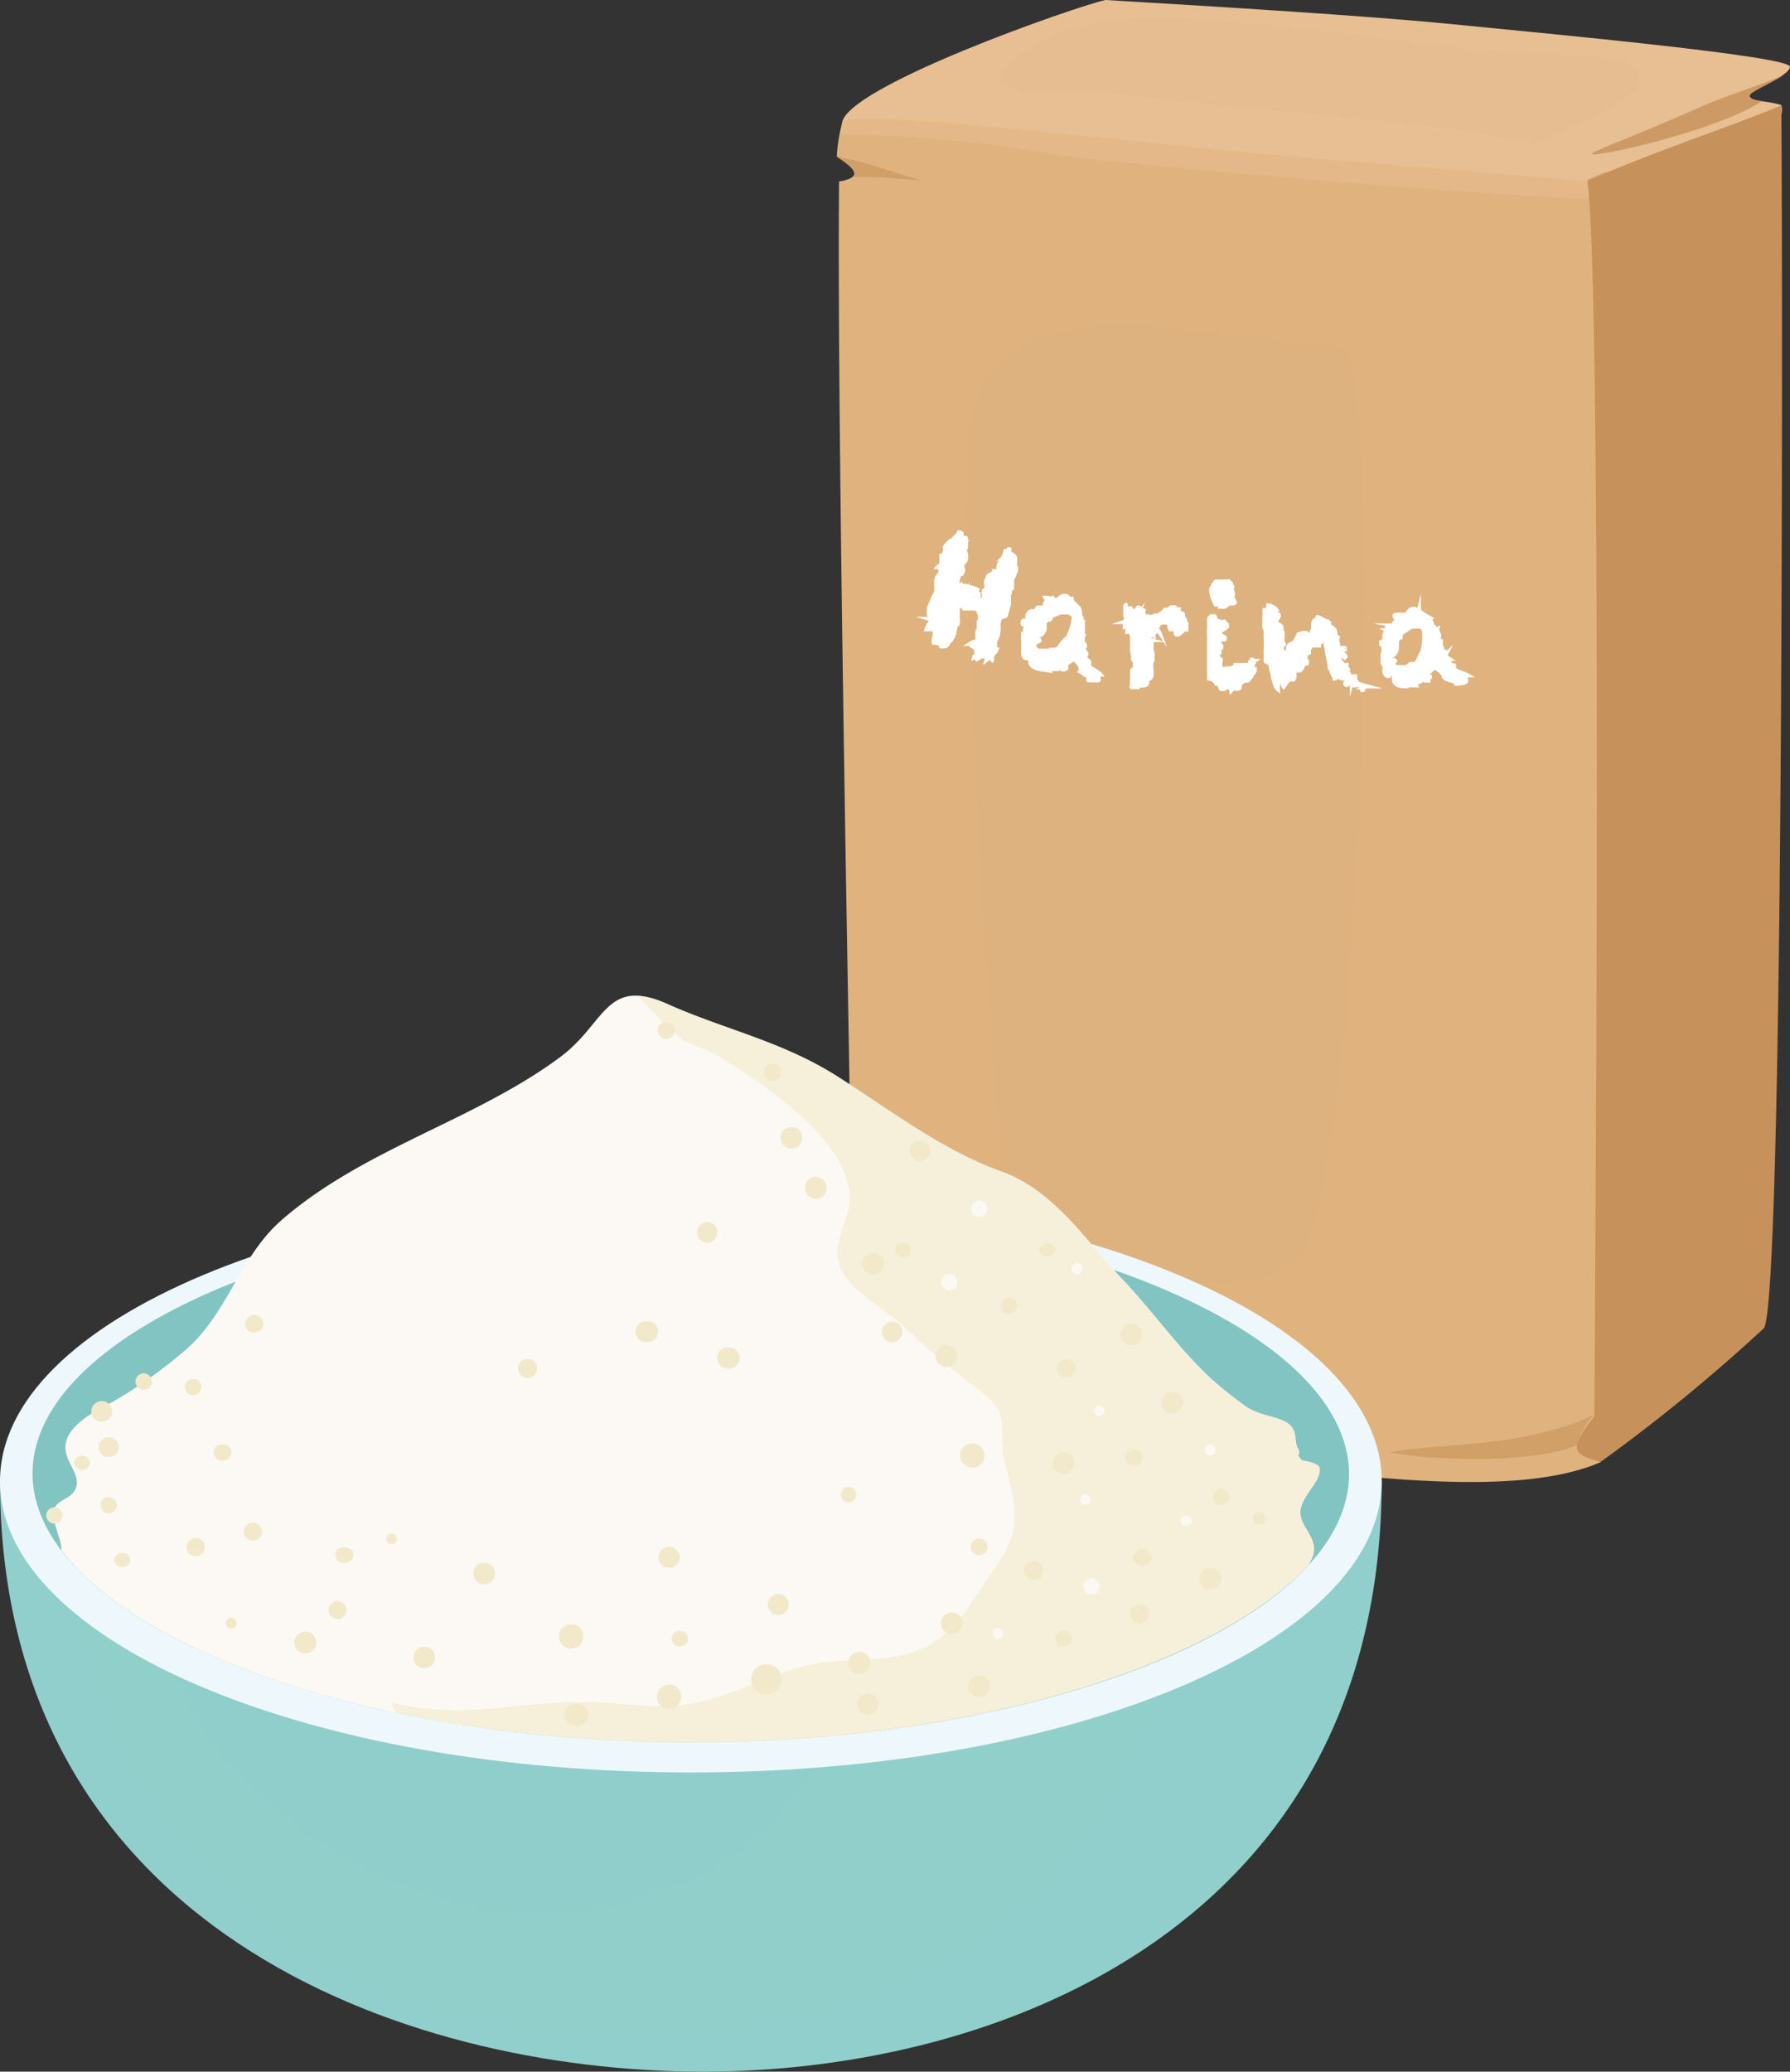 <svg xmlns="http://www.w3.org/2000/svg" viewBox="0 0 118.85 137.51"><rect x="0" y="0" width="118.85" height="137.51" fill="#333333" stroke="none"/><defs><style>.cls-1{isolation:isolate;}.cls-2,.cls-6{fill:#e8bf92;}.cls-3,.cls-4,.cls-7,.cls-8{fill:#c6915b;}.cls-12,.cls-4{opacity:0.4;}.cls-17,.cls-4,.cls-7,.cls-8{mix-blend-mode:multiply;}.cls-5{fill:#e0b37e;}.cls-13,.cls-6{opacity:0.5;}.cls-12,.cls-13,.cls-6,.cls-9{mix-blend-mode:screen;}.cls-17,.cls-7{opacity:0.6;}.cls-8{opacity:0.8;}.cls-9{fill:#d2ac7a;opacity:0.1;}.cls-10{fill:#fff;stroke:#fff;stroke-miterlimit:10;stroke-width:0.25px;}.cls-11,.cls-12,.cls-13{fill:#91cfcc;}.cls-14{fill:#eef8fc;}.cls-15{fill:#82c4c1;}.cls-16{fill:#fcf9f4;}.cls-17{fill:#f1e8c7;}.cls-18{fill:#f2e9cb;}</style></defs><title>ingredientes</title><g class="cls-1"><g id="_1" data-name="1"><path class="cls-2" d="M55.9,8.22C56,5.8,71.57.38,73.4,0c7.78.46,17.36,1.05,22.87,1.59,6.55.65,22.68,2.14,22.58,2.85S116,6,116.17,6.39s.93.24,2.1.58c.3.84-.88,2.78-1.33,3.43-1.12,1.63-7.67,3.35-11.87,3.62C95.8,14.63,55.9,8.22,55.9,8.22Z"/><path class="cls-3" d="M118.27,7c.06,1.26.28,78.58-1.14,81.15A115,115,0,0,1,106.33,97c-14.51-1.12-9.57-29.39-9.75-34-.51-13.3,9.28-35.55,8.81-51C110.34,9.86,114.5,8.56,118.27,7Z"/><path class="cls-4" d="M106.65,11.39l-1.26.51a68.26,68.26,0,0,1-2.1,17.24V96c.88.52,1.61.9,1.6.77-.18-4.91.81-1.78,1.28-6.69.26-2.65.51-13.48.71-16.14C107.09,69,106.77,15.6,106.65,11.39Z"/><path class="cls-5" d="M55.9,8.22a10.9,10.9,0,0,0-.34,2.17c1.1.75,1.88,1.36.15,1.66-.17,18.75.95,71,.95,76,1.57,1.66,2.67,2.12-.63,3.45,4.4.79,12.22,3.85,21.61,5,10.93,1.29,22.64,3.19,28.69.53-1.69-.42-2.4-.64-.47-3,0-2.1.59-75.2-.47-82-6.76-.6-14.49-1.16-24.84-2.12C67.73,8.59,56,7.26,55.9,8.22Z"/><path class="cls-6" d="M70.35,10.29c5.26.78,35.19,3.25,35.16,2.81s-.08-.91-.12-1.2c-6.76-.6-14.49-1.16-24.84-2.12C67.73,8.59,56,7.26,55.9,8.22a4.29,4.29,0,0,1-.15.7A91.68,91.68,0,0,1,70.35,10.29Z"/><path class="cls-7" d="M56.6,11.75c.8,0,1.6,0,2.38.06s1.53.13,2.33.16l-.1,0c-1.8-.46-3.52-1.16-5.34-1.52a1.89,1.89,0,0,1-.31-.1v.06C56.36,10.94,57,11.42,56.6,11.75Z"/><path class="cls-7" d="M104.71,95.91a4.32,4.32,0,0,1,1.15-2c-5,2.27-10,1.82-13.6,2.5C95.25,97,102.22,97.1,104.71,95.91Z"/><path class="cls-7" d="M56.66,88c1,1.07,1.82,1.64,1.39,2.27,2.8.09,4.31,1.53,6.15,1.37A45.47,45.47,0,0,0,56.66,88Z"/><path class="cls-8" d="M118.41,5c-2.49,1-3.75,1.33-5.48,2.09-5,2.19-5.5,2.27-7.07,3S113.72,8.87,117,6.71c-.43-.07-.72-.12-.84-.32S117.61,5.53,118.41,5Z"/><path class="cls-9" d="M66.45,5.08c-.08.1-.15.21-.22.31,1.28,1.24,5.44.57,7.22.78,3.46.39,6.91.77,10.38,1.11,5.79.57,12.44,1,18.06,2.32.27.07,7-3.3,7-3.91-.15-2.29-1.88-1.82-7.67-2.14C96.73,3.3,92.38,2.5,88,2.11,81.79,1.58,70.7-.84,66.45,5.08Z"/><path class="cls-9" d="M63,15.59c-5.2,1-4.5,4.5-4.83,13.29C57.82,38.92,58,49,58.28,59c.28,8.49,0,17.21.51,25.17C59,86.87,98.26,92,98.56,87s1.62-59.18-1-69.89c-9.34-1.57-19-1.79-28.51-1.9A29.9,29.9,0,0,0,63,15.59Z"/><path class="cls-9" d="M86.37,83.46c-2,3.16-19.32,1.92-19.81-4.55-1.42-18.65-2.72-38.54-2.32-49.39.46-12.18,16.62-6.7,24.88-6.48C91.76,23.11,90.65,76.54,86.37,83.46Z"/><path class="cls-10" d="M64.66,43.64a.12.12,0,0,1,.06-.08.13.13,0,0,0,.07-.08.56.56,0,0,0,0-.39.57.57,0,0,0-.29-.21l0-.13h-.13v0l.13-.08.13-.07.07,0,.08,0h0c.06,0,.1,0,.1,0a.52.52,0,0,1,0-.14l0,0s0,0,0,0l0-.09s0-.1,0-.15a1.24,1.24,0,0,1,0-.16.2.2,0,0,1,0-.11.42.42,0,0,1,.1-.2c.05,0,.12,0,.22,0v-.15s0-.07,0-.08h0s-.08,0-.13,0a.36.36,0,0,0-.09.12l0-.12a.35.35,0,0,1,0-.12c0-.06,0-.09,0-.11a.12.12,0,0,1,.08,0l.08,0s.06,0,.08-.07-.14,0-.17,0a.13.13,0,0,1,0-.1,1.41,1.41,0,0,1,0-.18.74.74,0,0,0,0-.21.44.44,0,0,0-.1-.19.49.49,0,0,0-.27-.14l-.12,0-.23,0-.21,0-.11,0,0,0s0,0,0,0a.08.08,0,0,1,0,0l0-.07s0-.05,0-.08l0,0s0,0,0,0h-.23c-.06,0-.1,0-.12,0a.17.17,0,0,0-.06.1l0,.14a.41.41,0,0,1,0,.16v.07a.11.11,0,0,0,0,0l0,0a.09.09,0,0,1,0,.05l0,.07a.23.23,0,0,0,0,.07v0s0,.1,0,.17a.28.28,0,0,1,0,.22s0,.09,0,.13a.28.28,0,0,1-.13.1,5.59,5.59,0,0,1-.12.56,1.22,1.22,0,0,1-.29.5l-.05,0a.09.09,0,0,0-.06,0,.22.22,0,0,0,0,.09.37.37,0,0,0,0,.08l-.08.08s-.06.07-.08.07a.19.19,0,0,0,0-.18.36.36,0,0,0-.12-.15v.09l0,.13a.41.41,0,0,1-.07.11.13.13,0,0,1-.12,0,.21.21,0,0,0-.1-.16l-.19-.08h0s-.05,0-.09,0l-.11,0a.18.18,0,0,1,0-.14,1,1,0,0,0,0-.13l.06-.22a2,2,0,0,1,0-.22l.23.06.06-.24a.35.35,0,0,0-.14,0H61.5a1.26,1.26,0,0,1,.16-.33,1,1,0,0,0,.16-.33l-.17-.05s.07,0,.12-.11a.35.35,0,0,0,.1-.15s0,0-.09,0-.1,0-.12,0,0-.23,0-.31,0-.18.07-.29a.76.76,0,0,1,.08-.2.72.72,0,0,0,.09-.21.85.85,0,0,1,.12-.26,1.08,1.08,0,0,0,.13-.29,1.09,1.09,0,0,0,0-.26c0-.08,0-.17,0-.25a1.07,1.07,0,0,1,0-.25.92.92,0,0,1,.09-.23.83.83,0,0,1,.09-.11l.1-.11,0-.12a.28.28,0,0,0,0-.2s-.08,0-.18-.08a.41.41,0,0,1,.15-.11,1.21,1.21,0,0,0,.22-.15.29.29,0,0,0,.11-.15c0-.05,0-.09-.14-.14l-.1-.09v0a.36.36,0,0,1,.11-.19.31.31,0,0,0,.12-.21,1,1,0,0,0,0-.3A1.45,1.45,0,0,1,63,36a.19.19,0,0,1,.11-.11c.06,0,.1,0,.14,0a.3.3,0,0,1,.08-.16,1.36,1.36,0,0,0,.12-.12l.12-.12a.39.39,0,0,0,.1-.16l.08,0a.2.2,0,0,1,.11.09.83.83,0,0,1,0,.15.77.77,0,0,1,0,.15.1.1,0,0,0,.07.08H64l0-.06,0-.05s0,0,.08,0,.05,0,.07.1a1.06,1.06,0,0,1,0,.19.82.82,0,0,1,0,.21,1.39,1.39,0,0,1,0,.15h0l-.06,0a.2.2,0,0,1-.09-.1.54.54,0,0,1,0-.11.47.47,0,0,0-.05-.1A.35.35,0,0,0,64,36a0,0,0,0,0-.06,0l0,.07a.29.29,0,0,0,0,.09s0,0,0,.07l-.11.41.08,0,.07-.24H64a1.51,1.51,0,0,1,.14.35.81.81,0,0,1,0,.38.42.42,0,0,1-.12.21.32.32,0,0,0-.09.39.23.23,0,0,1,0,.22.34.34,0,0,1-.08.16l-.09,0h-.08a0,0,0,0,0,0,0v0a.07.07,0,0,0,0,.09l-.15.56,0,0s0,0,.07,0l.06.28.15-.2.09.28.07-.25.13,0,.44.13a1.07,1.07,0,0,1,.36.14l-.08.09-.08.09v0s0,0,0,0l.24.07L65,39.9h0s0,0,0,0h.18l0,0s0,0,0,0v0a.35.35,0,0,1,.07-.12.31.31,0,0,0,.06-.13.29.29,0,0,0,0-.16.22.22,0,0,1,0-.18.31.31,0,0,1,0-.1l.08-.06.08-.06a.14.14,0,0,0,0-.08.41.41,0,0,0,0-.22.52.52,0,0,1,0-.25.14.14,0,0,1,.1.06s0,.06,0,.1l0,.09a.19.19,0,0,0,.11.07l.09-.34-.21-.06,0-.05a.44.44,0,0,1,0-.09l.08-.13L66,38l0-.09a.24.24,0,0,0,.15,0,.71.71,0,0,0,.18-.08.58.58,0,0,0,.15-.11.28.28,0,0,0,.08-.1l-.12,0s-.06,0-.13,0,0,0,0-.07,0-.06,0-.08l0,0s0,0,0,0h0a.11.11,0,0,1,.08-.09l.15,0,.14,0a.15.15,0,0,0,.09-.11.23.23,0,0,0,0-.24.47.47,0,0,1-.11.1.15.15,0,0,1-.13,0l-.05,0a.81.81,0,0,0,.17-.24l.09-.27a.07.07,0,0,0,.09,0,.47.47,0,0,0,.06-.09l.06-.08a.08.08,0,0,1,.08,0s0,0,0,.09a.7.7,0,0,0,0,.14,1,1,0,0,0,0,.16.16.16,0,0,0,0,.12H67l0-.18.12,0a.87.87,0,0,0,0,.1.78.78,0,0,1,0,.14.77.77,0,0,0,0,.15.65.65,0,0,0,0,.11.18.18,0,0,0,0,.05.25.25,0,0,1,0,.07h0s.09,0,.12-.09a.68.68,0,0,0,.07-.17l0-.09s0,0,0-.09a.55.55,0,0,1,0-.09h0l0,0a.26.26,0,0,1,.1.16.55.55,0,0,1,0,.18,1.1,1.1,0,0,1,0,.18.36.36,0,0,0,0,.18.47.47,0,0,1,.06.1l0,.09,0,.11-.09.22c0,.08-.07.15-.1.22a.85.85,0,0,0-.07.15l0,.1,0,.17a1.36,1.36,0,0,0,0,.17l0,.09c0,.06,0,.1-.07.11a.45.45,0,0,1-.11,0l-.11,0a.13.13,0,0,0-.07.1l0,.1q0,.08,0,.09l.21-.07,0,.07,0,.09a.23.23,0,0,0-.06.07s0,.05,0,.06,0,0,0,0l0,0a1.15,1.15,0,0,1,0,.14s0,.08,0,.12a.22.22,0,0,1,0,.09v0h0s0,0,0,.08,0,.07,0,.07l-.2.74a.43.43,0,0,1-.21.11.34.34,0,0,0-.19.09l-.1.34a2.29,2.29,0,0,1,0,.58,1.17,1.17,0,0,1-.22.58l0,.06v.49h.11l0,0h0v0a.56.56,0,0,1-.16.25.53.53,0,0,0-.15.25.14.14,0,0,0,0,.11.11.11,0,0,1,0,.1,0,0,0,0,1,0,0v0l-.07-.08-.08-.07,0,0s-.08,0-.13.07l-.11.09.06-.23a.66.66,0,0,0-.25,0,.24.24,0,0,0-.15,0l-.13.08-.18.09-.12-.15ZM62.31,39.9h-.1a.11.11,0,0,0-.06.07l.13,0Zm0-.84,0,0v0Zm.64,1.4a.39.39,0,0,0-.17.11.65.65,0,0,0-.09.16v.05a.31.31,0,0,0,.16-.11.5.5,0,0,0,.1-.19ZM63,41h-.11s-.06,0-.08.09l.15,0ZM63.74,40s0,0,0,0a0,0,0,0,0,0,.05C63.77,40,63.78,40,63.74,40Zm.5-.65s0,0,0,.07a.17.17,0,0,0,0,.1s0,0,0,0,0,0,0-.14,0,0,0,0S64.24,39.28,64.24,39.3Zm.44.23s-.06,0-.07,0,0,.06,0,.07,0,0,.06,0S64.7,39.54,64.68,39.53Zm.12,3.22s0,0,0,0,0,0,0,0,0,0,0,0S64.81,42.76,64.8,42.75Zm.08-2.56s0,0,0,0,0,0,0,0,0,0,0,0Zm.12.37a.18.18,0,0,1,0,.06.05.05,0,0,0,0,.06h.07a.15.15,0,0,0,0-.11l0-.1Zm.1-.35c0,.08,0,.14.08.16a.25.25,0,0,0,0-.1.08.08,0,0,0,0-.09S65.11,40.18,65.1,40.21Zm.25,3.18c-.07,0-.12,0-.14.09l.11,0Zm.1-4s0,.07,0,.09,0,0,.07.07.1,0,.14-.1l.07-.17a.55.55,0,0,0,0-.09.1.1,0,0,0,0-.1.33.33,0,0,0-.15.11A.66.66,0,0,0,65.45,39.34Zm.22.42a.11.11,0,0,0-.07,0l0,.07a.16.16,0,0,0,.14,0Zm0,2.06a.05.05,0,0,0-.06,0,0,0,0,0,0,0,.06s.05,0,.06,0A0,0,0,0,0,65.66,41.82Zm.37-1,.08,0,0-.08-.07,0Zm.42-1.11s0,0,0,0,0,.06,0,.07a.06.06,0,0,0,0-.11Zm0,.87h.06l.06-.25h0Z"/><path class="cls-10" d="M72.55,44.94a.63.63,0,0,1-.21,0,.91.91,0,0,1-.25-.11l-.22-.15a.48.48,0,0,1-.13-.17v-.05a.55.55,0,0,0-.06-.28.83.83,0,0,0-.12-.17l-.13-.14a.31.31,0,0,1-.07-.14s0,0,0-.06a.19.19,0,0,0,0-.08.07.07,0,0,0,0,0s0,0-.09,0,0,0,0,.06a.21.21,0,0,1,0,.07.4.4,0,0,1-.11.12.71.71,0,0,1-.17.11l-.16.11a.17.17,0,0,0-.08.13v.06l.08,0h.09s0,0,0,0,0,0,0,0h0a0,0,0,0,0,0,0s0,0,0,0h-.1s0,0,0,.08,0,0-.06.06l-.06.05s0,0-.07,0a.14.14,0,0,1-.09,0c0-.06,0-.09-.07-.09h-.12a.21.21,0,0,1-.14.07l-.19,0a.69.69,0,0,0-.17,0,.14.14,0,0,0-.09.11l-.61-.1s0,.05,0,0h-.09a1.39,1.39,0,0,1-.49-.19.42.42,0,0,1-.17-.44,1.36,1.36,0,0,0,0-.17.38.38,0,0,1,.09-.16.12.12,0,0,0-.08,0l-.08,0h-.08l-.09,0a.15.15,0,0,1,0,.08v.15a.21.21,0,0,1-.18-.11.59.59,0,0,1-.06-.2,1.85,1.85,0,0,1,0-.23.42.42,0,0,0,0-.19s0,0,0-.06l0-.1a1,1,0,0,0,0-.1.15.15,0,0,1,0-.06s0-.06,0-.12v-.17a1,1,0,0,1,0-.17v-.12l.07,0s0,0,.06-.05h0a.19.19,0,0,0,0-.13.49.49,0,0,1,0-.12.66.66,0,0,1,.06-.12.11.11,0,0,1,.11-.05h0l0,.05a.18.18,0,0,1,0,.06l.1,0a.15.15,0,0,0-.08-.11L68,41.5l-.1-.06a.09.09,0,0,1,0-.1,0,0,0,0,1,0-.05h.16a.09.09,0,0,0,0-.08l.34.06,0-.1L68.19,41l0-.06a.43.43,0,0,1,.12-.28.4.4,0,0,1,.18-.1h.19a.15.15,0,0,0,.13-.06l0,0s0,0,0-.05v0a.16.16,0,0,1,.08-.13.41.41,0,0,1,.16,0h.16l.14,0a.73.73,0,0,0,0-.08s0,0,0-.06L69.4,40l.09-.07v-.09l-.09-.17v0l.06,0,.07,0h0l0,0,0,0,0,0,.42.07a.13.13,0,0,0,0,.06s0,0,0,0a.31.31,0,0,0,.24,0,.88.88,0,0,0,.17-.12.57.57,0,0,1,.18-.12.4.4,0,0,1,.27,0s.07,0,.14.11l.23.22.24.25a1.06,1.06,0,0,0,.17.16.36.36,0,0,1,.08.12.78.78,0,0,1,.05.18,1.24,1.24,0,0,1,0,.18.39.39,0,0,1,0,.13.16.16,0,0,1,.1.08,1.17,1.17,0,0,1,0,.11.46.46,0,0,0,0,.1.15.15,0,0,0,.09.06.16.16,0,0,0,0,.1,1,1,0,0,0,0,.15l0,.15s0,.08,0,.1v.07l0,0,0,0v.07a.64.64,0,0,1-.19-.08.36.36,0,0,0-.18-.07,1.16,1.16,0,0,0,0,.13c0,.08,0,.13,0,.13l.43.07s0,0,0,0a.41.41,0,0,1,0,.09.61.61,0,0,0-.07.1s0,0,0,.07l0,.37c0,.06,0,.09.08.09s.08,0,.07.11a.21.21,0,0,1-.06.08s-.06.06,0,.09a.1.1,0,0,0,0,.09l.07.08.08.08a.08.08,0,0,1,0,.08l-.07.23,0,.06.1.08.1.07.06.07v0s0,.11,0,.19,0,.12,0,.14,0,0,.11.08l.23.14.24.16a.92.92,0,0,1,.17.15c-.07,0-.11,0-.13.06a.3.3,0,0,0,0,.1v.12a.11.11,0,0,1,0,.1.29.29,0,0,1-.19,0,1.72,1.72,0,0,1-.42,0,.19.19,0,0,1-.09,0l0-.08,0-.1A.41.41,0,0,0,72.55,44.94ZM68.63,42.7a.56.56,0,0,1,.07.21.3.3,0,0,0,.09.19l.16.08.12,0,.1,0,.15,0h.15a.11.11,0,0,0,.08,0l.09,0a.38.38,0,0,1,.14-.06h.29a.53.53,0,0,0,.27-.2l.2-.28a.12.12,0,0,1,.11-.05l.12,0v-.05l-.06,0s0,0,0-.06,0,0,.07-.08l.07,0a4.81,4.81,0,0,0,.26-.63,3.5,3.5,0,0,0,.16-.64.35.35,0,0,0,0-.23.39.39,0,0,0-.16-.15.85.85,0,0,0-.22-.09l-.26,0s-.08,0-.17,0a1.9,1.9,0,0,0-.28.1l-.27.11-.14.06a.22.22,0,0,1,0,.1.28.28,0,0,1-.05.1h-.11l-.24.16h0v0s0,.06,0,.08,0,.05,0,.1a.86.86,0,0,1,0,.13.36.36,0,0,1,0,.09l0,.11-.09.16a.44.44,0,0,1-.16.19.8.8,0,0,1-.2.07l-.16,0s-.07,0-.08,0,0,.12,0,.14l.13.07.14,0a.12.12,0,0,1,.08.1.52.52,0,0,1-.11.07Zm.54.76s0,0,0,0,0,0,0,0,0,0,0,0S69.17,43.48,69.17,43.46Zm.13-.08s0,0,0,0,0,0,0,0,0,0,.06,0A.05.05,0,0,0,69.3,43.38Zm.49.08.09,0a.13.13,0,0,0,.07-.09l-.13,0Zm0-2.91h0V40.5h-.06Zm.49,3s0,0,0,.05,0,0,0,0a0,0,0,0,0,.06,0S70.36,43.56,70.32,43.55Zm0-.16h0v0H70.3Zm.26-.59a.07.07,0,0,0,0,.07l.09,0h.09l0-.2-.12,0A.09.09,0,0,0,70.56,42.8ZM71,39.66s0,0,0,0,0,0,0,0l0,0S71,39.68,71,39.66Zm.16.07s0,0,0,.05,0,0,0,0,0,0,0,0A0,0,0,0,0,71.13,39.73Zm0,3.66h.1v-.11h-.09Z"/><path class="cls-10" d="M75.28,45.62l-.06,0s0,0-.07,0,0-.09,0-.16a.3.3,0,0,0,0-.18l0-.51,0-.12a.57.57,0,0,1,0-.12s0-.08.09-.11a.18.18,0,0,0,.1-.15v-.17a.9.9,0,0,0,0-.16.37.37,0,0,1-.06-.08l-.05-.09V43.7a.4.4,0,0,1,0-.13h0a0,0,0,0,1,0,0l0,0h0v0a3.4,3.4,0,0,1-.07-.34,1.93,1.93,0,0,1,0-.34l0-.05s0,0,0,0a0,0,0,0,0,0,0v-.14a.87.87,0,0,0,0-.18,1.64,1.64,0,0,0,0-.22.71.71,0,0,0-.06-.22.26.26,0,0,0-.13-.14l0,0h0l0,0,0,0h0a.21.21,0,0,0-.12,0,1.89,1.89,0,0,0,0-.23c0-.07-.08-.1-.18-.08l0-.17c0-.08-.06-.14-.11-.16a.31.31,0,0,0,.2-.22,2.54,2.54,0,0,0,0-.29.07.07,0,0,0-.06,0s0,0,0-.06V40.5s0-.08,0-.09v-.15a.12.12,0,0,1,.06-.12.05.05,0,0,1,0,.06.52.52,0,0,1,0,.11.43.43,0,0,0,0,.11s0,0,0,0,.07,0,.09,0l0,.15a.07.07,0,0,0,.06,0l0,0v0a.39.39,0,0,0,0-.06.28.28,0,0,1,0-.06v0l.07-.07a.14.14,0,0,1,.11,0v0l0,0,0,0a.34.34,0,0,1,0,.08.15.15,0,0,0,0,.06l.27,0c.07,0,.13-.07.18-.19a.13.13,0,0,1,.11,0l.06.09a.46.46,0,0,0,0,.09s0,0,.06.05a.11.11,0,0,0,.1-.05.07.07,0,0,1,.08,0,.46.46,0,0,0,0,.3.42.42,0,0,0,.17.1l.18,0a.11.11,0,0,1,.1.1.29.29,0,0,1,.13-.09l.14-.07h.1s.08,0,.09,0a1,1,0,0,0,.28-.17,2.24,2.24,0,0,0,.22-.22l0,0h.19s0,0,.09-.07l.09-.08h.05l0,0s0,0,0,0h0l.06,0H78s0,0,0,.07,0,.06,0,.06a.37.37,0,0,0,.15,0l.13,0a.36.36,0,0,0,0,.11.34.34,0,0,1,0,.15h.2a.1.1,0,0,1,.07.06.33.33,0,0,1,0,.12l.06.14a.38.38,0,0,0,.09.13h0s0,0,0,.08l0,.06v0a0,0,0,0,0,0,0l0,0h0v0h0l0,0h0l.08.08s0,0,0,.07l0,.36,0,0s-.09,0-.14-.06l-.1-.12a.05.05,0,0,0,0,0,.08.08,0,0,1,0,0v0h0a.52.52,0,0,1,0,.13.38.38,0,0,0,0,.13h0l-.06.06-.12.1-.13.09-.07,0a.11.11,0,0,1-.11-.06l0-.11s0-.07,0-.11a.11.11,0,0,0-.08-.07s-.06,0-.14,0l-.13,0a1.29,1.29,0,0,1-.06-.12v-.13a.36.36,0,0,1,0-.11.24.24,0,0,1,.07-.09h-.09c-.06,0-.09,0-.1,0a.08.08,0,0,1-.07,0s-.08,0-.09,0l-.12,0a.27.27,0,0,0-.25.09.5.5,0,0,0-.14.26l0,0a.05.05,0,0,0,0,0s0,0,0,0l0,0h0a.06.06,0,0,1-.06,0L77,42a.13.13,0,0,0-.06-.07.21.21,0,0,0-.14,0l-.11.06c-.07,0-.1.08-.1.12v0l0,.06v0s0,0,0,0h-.06l0,0a.07.07,0,0,0,0,0h0a.16.16,0,0,0-.15.07.27.27,0,0,0-.06.17s0,.06.08.08a.23.23,0,0,0,.14,0,1.08,1.08,0,0,0-.07.18.45.45,0,0,0,0,.18.08.08,0,0,0,0,.07.22.22,0,0,1,0,.09s0,0,0,.06,0,0,0,0v.05l0,0,0,0,0,0s0,0,0,0v0a.69.69,0,0,0,.06.21.93.93,0,0,1,0,.24s0,.05,0,.09a.76.76,0,0,1,0,.11.31.31,0,0,1,0,.1.06.06,0,0,1-.07,0v.12a1.62,1.62,0,0,0,0,.42,1.48,1.48,0,0,1,0,.4.25.25,0,0,1-.06.19l-.11.07h-.11s0,0,0,.05a.12.12,0,0,0,0,.1.19.19,0,0,1,0,.07.21.21,0,0,1-.08.17.76.76,0,0,1-.16.06l-.19,0a.3.3,0,0,0-.16.08l0,0,0,0h0l-.07-.08h0a0,0,0,0,1,0,0v0s0,0-.07,0-.06,0-.06.05,0,0,0,0v0a.13.13,0,0,1,.08-.13A.13.13,0,0,0,75.28,45.62Zm-.59-4.85s0,0,0,0,0,0,0,0,0,0,0,0S74.72,40.77,74.69,40.77Zm.19-.2s0,0,0,0,0,0,0,0l0,0S74.9,40.58,74.88,40.57Zm.5,4.71c-.06,0-.1,0-.11.07s0,.11,0,.12h.08a.13.13,0,0,1,0-.06.08.08,0,0,0,0-.05s0,0,0,0v0Zm-.12-1.52,0-.07h0Zm.21-2.87a.08.08,0,0,0-.1,0s0,.07,0,.1h.07l.07-.15Zm0,2.47h0v0h0Zm.05,1.84s0,.08,0,.09v-.08Zm.28-1.36s0,0,0,0,0,0,0,0,0,0,0,0S75.81,43.84,75.79,43.84Zm.33,1.26s0,0,0,0l0,0,0,0S76.14,45.1,76.12,45.1ZM76.18,44l-.05.06a.64.64,0,0,1,0,.07h.06Zm.13-.11v0h0Zm.26-2.41s0,0,0,.05,0,0,0,0,0,0,0,0S76.59,41.48,76.57,41.47Zm1,0v-.07l0,0Zm.18-.08,0,0,0,0v0Zm.71.09s0,0,0,0,0,0,0,0,0,0,0,0A0,0,0,0,0,78.46,41.51Zm.05.29v0h0Zm.11-.11h.06l-.06,0Z"/><path class="cls-10" d="M81.74,45.85a.38.38,0,0,0-.08-.17.15.15,0,0,0-.14-.07.23.23,0,0,0-.13.06.23.23,0,0,1-.14.07.22.22,0,0,1-.17,0,.2.2,0,0,1-.08-.12.43.43,0,0,1,0-.17c0-.07,0-.13,0-.19l-.16,0c-.05,0-.08.05-.07.13a.73.73,0,0,0-.21-.23.59.59,0,0,0-.29-.11s0-.11,0-.23a1,1,0,0,0,0-.24.72.72,0,0,0,0-.13c0-.05,0-.11,0-.16a.84.84,0,0,1,0-.19v-.33c0-.16,0-.33,0-.51s0-.36,0-.52,0-.27,0-.34,0-.2,0-.32a1.23,1.23,0,0,1,0-.31s0,0,0-.07l0-.06a.77.77,0,0,0,0-.21,1,1,0,0,1,0-.18.41.41,0,0,1,0-.17.44.44,0,0,1,.14-.18h0s0,0,0,0h0l0,0s0,0,0,0l.05,0h.19l.16.33h.12s0,0,0,0v0a.18.18,0,0,1,0,0s0,0,0,.06a.43.43,0,0,1,.17,0,.47.47,0,0,1,.17,0,.46.46,0,0,1,.15.09.29.29,0,0,1,.07.16.12.12,0,0,1-.06.12l-.17.11-.18.11a.18.18,0,0,0-.1.09c0,.05,0,.08,0,.11l.13.09.16.09a.14.14,0,0,1,.07.11s0,.08-.06.09l-.1,0-.13,0a.19.19,0,0,0-.1.08.13.13,0,0,0,0,.12.83.83,0,0,0,.08.12l.07.1s0,.07,0,.09,0,.07-.07.08l-.09,0a.18.18,0,0,0-.08,0,.14.14,0,0,0,0,.12.19.19,0,0,0,0,.1.11.11,0,0,0,.1.05s.07,0,0,0a.18.18,0,0,1,0-.13h0l0,0s0,0,0,0a.34.34,0,0,1,0,.17s0,0-.06.06a.23.23,0,0,0-.07.07.25.25,0,0,0,0,.18.27.27,0,0,1,.13,0s0,0,.09,0h0a.59.59,0,0,1,0,.27.52.52,0,0,0,0,.25.39.39,0,0,0,0,.15s.08,0,.16.09a.48.48,0,0,1,.22-.07l.23,0a.81.81,0,0,0,.22-.07.27.27,0,0,0,.13-.16l.06,0a.07.07,0,0,0,.06,0h0a.23.23,0,0,0,.13,0,.19.19,0,0,1,.09,0h.14s0,0,0,0,0,0,.15,0H83l0,0,0-.1,0-.1s0,0,.07,0l.06,0a.22.22,0,0,0,0-.08.14.14,0,0,0,0-.07h0c.08,0,.11,0,.11.08v0s0,0,0,0v0s0,0-.05.07,0,.06,0,.08v.07a.41.41,0,0,1,0,.12s0,.08,0,.12a.51.51,0,0,1,0,.09.11.11,0,0,1-.07.08l-.1,0-.09,0a.09.09,0,0,0,0,.09c0,.05,0,.08.09.07h0l.16-.08.14-.09,0,.06-.09.13-.15.22c0,.08-.11.14-.15.21s-.09.09-.11.09h-.07s-.06,0-.06,0a.13.13,0,0,1,0,0,.23.23,0,0,0,0-.07v0s0,0,0,0a.26.26,0,0,0,0-.11l-.08-.08-.14.16.12.09a.14.14,0,0,1-.08.09.18.18,0,0,0-.11.08.67.67,0,0,0-.08.18s0,.08,0,.11a.12.12,0,0,1-.07.07.46.46,0,0,1-.2,0,.68.68,0,0,1-.19,0Zm-.82-5.71-.07,0-.06,0h-.07s0,0,0,0a2.45,2.45,0,0,1-.21-.46,1.74,1.74,0,0,1-.1-.46.58.58,0,0,1,0-.13,2.12,2.12,0,0,1,.11-.21,1,1,0,0,1,.13-.2c0-.06.08-.09.1-.09h.1l.19,0,.21,0a.49.49,0,0,0,.14,0l0,0,0,0a.09.09,0,0,0,0,.06.07.07,0,0,1,.06-.06l.1,0a.06.06,0,0,1,.06,0,.21.21,0,0,1,0,.06l0,.07a.06.06,0,0,0,.06,0l0,0,0,0h.06a.39.39,0,0,1,0,.23h.09l0,.11a.85.85,0,0,0,0,.13.31.31,0,0,0,0,.11l.06.1a.41.41,0,0,0,0,.1l-.06.16A1,1,0,0,1,82,40s-.07.07-.11.07h-.11l-.08,0h-.06l-.13.07-.1.07a.41.41,0,0,1-.11.07.38.38,0,0,1-.16,0c-.07,0-.11,0-.13,0A.12.12,0,0,0,80.92,40.14ZM80.82,39s0,0,0,.05,0,0,0,0,0,0,0-.05S80.84,39,80.82,39Zm.44,2.28a0,0,0,0,1,0,0s0,.05,0,.05a0,0,0,0,1,0-.05S81.23,41.25,81.26,41.25Zm.45,4.19s0,0,0,0,0,0,0,0A0,0,0,0,0,81.71,45.44Zm.07-.61v-.06l0,0Zm.09-5.58s0,0,0,0,0,0,0,0,0,0,0,0S81.87,39.28,81.87,39.25Zm.21,6.46s0,0,0,0,0,0,0,0S82.08,45.75,82.08,45.71Zm.27-.6a.43.43,0,0,0-.17.06.16.16,0,0,0-.08.1.1.1,0,0,0,0,.11.34.34,0,0,0,.16.1s0,0,0-.06a.61.61,0,0,0,0-.13.56.56,0,0,0,0-.13S82.36,45.11,82.35,45.11Zm1-1.25s0,0,0,0,0,0,0,0,0,0,0,0S83.36,43.86,83.38,43.86Z"/><path class="cls-10" d="M90.87,45.57l-.14,0-.14.06a.13.13,0,0,0-.07.11c0,.05,0,.08-.07.08s0-.25-.06-.28a.19.19,0,0,0-.16-.05l-.2,0a.28.28,0,0,1-.2,0,.15.15,0,0,1-.08-.1v-.09a.14.14,0,0,0,0-.07s0,0-.12,0a.14.14,0,0,0-.13.1.1.1,0,1,1-.11-.05.15.15,0,0,0,.06-.14s0-.08,0-.09h-.2l-.09,0L89,45c0-.05-.07-.07-.09-.07h-.05a.15.15,0,0,0-.13.06.14.14,0,0,1-.12.06s0,0,0-.06l-.09-.15-.08-.16a.33.33,0,0,1,0-.1v0a.14.14,0,0,0,0,0s0-.05,0-.05l-.08-.09s-.08-.07-.08-.08l0-.08,0-.09L88,42.75a.82.82,0,0,0,0-.14l-.07-.14-.11,0-.1,0s0,0,0,.09,0,.08,0,.08,0,0-.06,0a.13.13,0,0,0-.07,0s0,.05,0,.11a.34.34,0,0,1,0,.11l0,0,0,0H87A.31.31,0,0,1,87,43l-.08.08a.06.06,0,0,1,0,0l0,0c0,.07,0,.11,0,.13s0,.07,0,.12l-.14.06a.22.22,0,0,0-.07.09,1.17,1.17,0,0,0,0,.11.73.73,0,0,1-.06.14l0,0,0,0h0s0,0,0,0,0,.13,0,.14l.06,0,.07,0a.29.29,0,0,1,0,.17.26.26,0,0,0-.17.05l-.09.12-.07.15a.44.44,0,0,1-.12.15.1.1,0,0,1-.09,0h-.22a.05.05,0,0,0-.06.06,1.47,1.47,0,0,0,0,.28.36.36,0,0,1-.08.27.76.76,0,0,0-.25,0,.58.58,0,0,0-.15.11l-.11.16a1.21,1.21,0,0,1-.14.2.34.34,0,0,1-.06-.12l0-.12a.15.15,0,0,0-.06-.09h-.18l-.06,0-.06.06,0,0,0,0h.06s0,0,0,0l.05,0,0,0s0,0,0,0h0v0l0,.05-.06.06a1,1,0,0,0,0,.16,1.63,1.63,0,0,0,0,.18.51.51,0,0,1-.18-.28,4.54,4.54,0,0,1-.17-.52c0-.2-.09-.38-.12-.56a1.7,1.7,0,0,1-.05-.37v-.08l.06,0,.06,0h0s0,0,.06,0l.06-.07v0L84.2,44a.58.58,0,0,1-.17-.1,2.53,2.53,0,0,1,0-.29c0-.07,0-.15,0-.26a1.53,1.53,0,0,1,0-.3,2.66,2.66,0,0,0,0-.3,2,2,0,0,0,0-.34,1.9,1.9,0,0,1,0-.35v0s0,0,0-.06l.06,0v0a1.29,1.29,0,0,0-.09-.2l-.06-.19a.68.68,0,0,1,0-.19.28.28,0,0,1,0-.13.2.2,0,0,0,0-.11v0a.27.27,0,0,0,0-.08l0-.08a0,0,0,0,1,0,0H84a.34.34,0,0,0,.11,0,.33.33,0,0,0,.08-.17s0,0,0-.1a.24.24,0,0,1,0-.1h-.13s-.07,0-.07.07v0l.12.12v.06l-.08,0a.17.17,0,0,1-.08,0v-.4a.19.19,0,0,0,.19-.1.4.4,0,0,0,.06-.22l.12,0,.18.09.17.11a.32.32,0,0,1,.1.11.26.26,0,0,0-.13.09.15.15,0,0,1-.11.06h0a.06.06,0,0,1,0,0l-.05,0v.11h.08l.16,0,.14,0s.06.05.06.08a.38.38,0,0,1-.08.23.32.32,0,0,0-.09.23.1.1,0,0,0,.06.09.41.41,0,0,0,.11.07.5.5,0,0,1,.12.08.17.17,0,0,1,.06.14.32.32,0,0,1,0,.08v.07a.23.23,0,0,1,0,.09s0,.07,0,.08A.14.14,0,0,0,85,42l.17,0c0,.08,0,.19,0,.33a1.29,1.29,0,0,0,0,.26s0,0,.06.1,0,.1,0,.12v0l-.07.05-.09,0v.06a1.4,1.4,0,0,0,.13.32.13.13,0,0,0,.08.07h.1s.08,0,.14.15l0-.06a1.29,1.29,0,0,1,0-.46.32.32,0,0,1,.12-.17l.19-.09a.41.41,0,0,0,.21-.22l.17-.35A.92.92,0,0,1,86.7,42a.41.41,0,0,0,0,.12.16.16,0,0,0,.08.1.23.23,0,0,1,0-.07s0-.05.06-.05l0,0,.06,0,.1,0h.11a.43.43,0,0,0,0-.1s0-.08,0-.1l0,0a.1.1,0,0,1,.06,0l0,0,0,0s0,0,0-.07,0-.09,0-.14a.83.83,0,0,1,0-.15.58.58,0,0,1,0-.1.43.43,0,0,1,.06-.17c0-.07.07-.12.1-.13s.06,0,.06.05a.17.17,0,0,1,0,.1.41.41,0,0,0,0,.11.09.09,0,0,0,.07.06.09.09,0,0,1,0,0l0-.06s0-.12,0-.23,0-.18,0-.21,0,0,0,0a0,0,0,0,1,0,0h0a.15.15,0,0,1,.06,0v0c0,.05,0,.08,0,.09a.33.33,0,0,0,0,.14h0a0,0,0,0,0,0,0,.44.44,0,0,1,0-.09l0-.09h0a.27.27,0,0,1,.14,0l.15.08.15.09.14.06h.16a.3.3,0,0,1,0,.11.3.3,0,0,0,0,.11.29.29,0,0,0,.1.12l.14.1a.57.57,0,0,1,.11.11.35.35,0,0,1,.06.18.19.19,0,0,1,0,.12.17.17,0,0,0,0,.1.09.09,0,0,0,.06.09s0,.05,0,.1v.06s0,.07,0,.14a.64.64,0,0,1,0,.14v0c0,.05,0,.08,0,.1a.12.12,0,0,0,0,0l.08,0a.19.19,0,0,1,.07.06.14.14,0,0,1,0,.09q0,.08,0,.09s0,0,.06.07a.18.18,0,0,1,0,.08l0,.11c0,.05,0,.11,0,.17l0,.16a.28.28,0,0,1,0,.11l.1.15.13.55.28.25.27.19.22.15.21.28.07.06Zm-6.66-4.24.18-.18v0h-.19Zm.06,0s0,0,0,.05a0,0,0,1,0,.1,0S84.3,41.33,84.27,41.33Zm0,2.41h.07v0ZM84.48,41s0,0,0,0,0,0,0,0,0,0,0,0S84.48,41,84.48,41Zm0,3.35h0v0Zm0-3.56s0,0,0,0,0,0,0,0,0,0,0,0S84.5,40.77,84.48,40.77Zm.18,4.33h0V45h0Zm.07-1.48a.76.76,0,0,0,.08.28l.1.2h0s.08,0,.1-.13a.64.64,0,0,1,.13-.26v0l0,0,0,0Zm.06-.47a.75.75,0,0,0,0,.2.12.12,0,0,0,.13.1.2.2,0,0,0,.11,0,.17.17,0,0,1,.12,0v0H85l0-.13a.52.52,0,0,1,0-.11A.29.29,0,0,0,85,43v0a.05.05,0,0,1,0,0l0,0a.1.1,0,0,0,0,0s0,0,0-.07a.57.57,0,0,0,0-.12.08.08,0,0,0-.09-.07.4.4,0,0,1-.09.27A.4.4,0,0,0,84.79,43.15Zm.15-.74h.17s0-.06,0-.06h-.12Zm.9,1.3h.06v-.05h-.07Zm.92-1.1a.3.3,0,0,0,0-.09.45.45,0,0,1,0-.08.11.11,0,0,0,0,0,.15.15,0,0,0,0-.06s0,0-.06-.07h0l0,0,0,0Zm.55,0s0,0,0,.05,0,0,0,0,0,0,0,0S87.34,42.66,87.31,42.66Zm0-.56a.1.1,0,0,0,.06-.11h-.06Zm.17.38.06,0h-.06Zm0-.68a.27.27,0,0,0,0,.11.14.14,0,0,0,.11,0,.27.27,0,0,0-.13-.23Zm.21.32a.07.07,0,0,0,0,.07l.1,0a.09.09,0,0,0,0-.08.17.17,0,0,0-.1,0Zm1,.18s0,0,0,.06,0,0,0,0,0,0,0,0S88.87,42.3,88.84,42.3ZM89,44s0,0,0,0,0,0,0,0l0,0S89,44,89,44Zm.1-.57.07.1a.51.51,0,0,0,.12.13l.06-.07a.41.41,0,0,0-.11-.17l-.16-.13,0,0,0,0a.34.34,0,0,0,0,.1.17.17,0,0,0,0,.07v0Zm0-.42h.06V43h-.06ZM89.3,43a.06.06,0,1,0,0,.12s0,0,0-.06S89.32,43,89.3,43Zm0,1.2,0,.06.06-.05a.1.1,0,0,0,.06-.08v0l0,0s0,0,0,0,0,0-.07,0l0,.06v.06Zm.2.23s0,0,0,0,0,0,0,0,.06,0,0,0S89.51,44.38,89.47,44.38Zm.07.28s-.06,0-.06.05,0,0,.06,0,0,0,0,0S89.57,44.66,89.54,44.66Zm.29.24A.12.12,0,0,0,90,45c0-.06,0-.1,0-.12S89.89,44.88,89.83,44.9Zm0,.46H90l.17,0c.07,0,.11,0,.11,0v0l-.13,0-.12,0-.09,0,0,0s0,0,0,0v0h0l0,0Z"/><path class="cls-10" d="M96.75,45.23a.52.52,0,0,1-.22,0l-.26-.06-.25-.1a.38.38,0,0,1-.16-.14v0a.45.45,0,0,0-.12-.25,1.06,1.06,0,0,0-.15-.15l-.15-.1a.25.25,0,0,1-.11-.12.13.13,0,0,1,0-.06v-.08a.06.06,0,0,0,0-.05H95.2s0,0,0,.06,0,.07,0,.08a.37.37,0,0,1-.08.15.93.93,0,0,1-.14.14l-.14.14a.3.3,0,0,0-.05.15v.06l.08,0,.08,0,0,0s0,0,0,0h0a0,0,0,0,0,0,0,.08.08,0,0,1,0,.06h-.1a.12.12,0,0,0,0,.09s0,0,0,.07,0,.07,0,.07,0,0-.07,0h-.09c0-.06-.07-.08-.09-.08l-.11,0a.22.22,0,0,1-.13.1l-.18.08a.8.8,0,0,0-.16.08.13.13,0,0,0,0,.13l-.62,0s0,.06,0,.06h-.08a1.29,1.29,0,0,1-.52-.08.41.41,0,0,1-.26-.39c0-.06,0-.12,0-.17a.49.49,0,0,1,0-.18s0,0-.08,0h-.08l-.09,0-.08,0s0,0,0,.07a.64.64,0,0,0,0,.07v0a.06.06,0,0,1,0,0,.26.26,0,0,1-.2-.07.77.77,0,0,1-.1-.18,1.85,1.85,0,0,1,0-.23.54.54,0,0,0,0-.19l0,0a.24.24,0,0,0-.06-.09.7.7,0,0,0-.06-.09.15.15,0,0,1,0-.06l0-.11s0-.1,0-.16,0-.12,0-.17a.36.36,0,0,1,0-.11l.06-.05a.13.13,0,0,0,0-.06h0a.5.5,0,0,0,0-.13.23.23,0,0,1,0-.11.21.21,0,0,1,0-.13.12.12,0,0,1,.1-.08h0l0,0s0,0,0,.06l.1-.05a.18.18,0,0,0-.11-.08l-.13,0a.45.45,0,0,1-.11,0,.11.11,0,0,1,0-.09s0-.05,0-.07l.07,0,.08,0s0,0,0-.08l.34,0v-.09l-.28-.1v-.06a.47.47,0,0,1,.05-.31.4.4,0,0,1,.16-.13L92,41.8a.13.13,0,0,0,.11-.09h0a.1.1,0,0,1,0,0v0a.14.14,0,0,1,0-.14.35.35,0,0,1,.14-.06l.16,0a.32.32,0,0,0,.13,0s0,0,0-.08a.64.64,0,0,1,0-.07l.09-.08.08-.09v-.09l-.12-.15v-.05s0,0,0-.06l.06-.05h.05s0,0,0,0l0,0,.43,0a.14.14,0,0,0,0,.06s0,0,0,0a.32.32,0,0,0,.23-.07,1,1,0,0,0,.13-.16,1.1,1.1,0,0,1,.15-.16.48.48,0,0,1,.27-.07l.16.08.28.17.28.19.2.12a.24.24,0,0,1,.1.1.61.61,0,0,1,.09.16.7.7,0,0,1,.06.17.2.2,0,0,1,0,.13.14.14,0,0,1,.11.05l.08.1a.35.35,0,0,0,.07.09.1.1,0,0,0,.1,0,.2.2,0,0,0,0,.1l.06.14.06.14,0,.1v.07l0,0h0v0a0,0,0,0,0,0,0,.34.34,0,0,1-.2,0,.31.31,0,0,0-.19,0,.93.93,0,0,0,0,.13c0,.08,0,.12.08.12l.43,0s0,0,0,0l0,.1a1.17,1.17,0,0,1,0,.11s0,.06,0,.07l.13.36c0,.06,0,.08.1.07s.08,0,.1.09l0,.09a.11.11,0,0,0,0,.1.12.12,0,0,0,.06.08l.09.06.09.06a.08.08,0,0,1,0,.08l0,.23s0,0,0,.06l.11,0,.12.06s.06,0,.07,0h0a0,0,0,0,1,0,0,1.22,1.22,0,0,1,0,.17c0,.08,0,.12.06.13s.05,0,.12.06l.26.09.27.1.2.11c-.07,0-.1,0-.11.08a.2.2,0,0,0,0,.11l0,.11a.11.11,0,0,1,0,.11.37.37,0,0,1-.18.1,2.67,2.67,0,0,1-.41.05.11.11,0,0,1-.1,0l-.06-.07-.05-.09A.27.27,0,0,0,96.75,45.23Zm-4.32-1.31a.62.62,0,0,1,.12.19.31.31,0,0,0,.12.16l.18,0,.13,0h.25l.15,0,.08-.05.07-.06a.56.56,0,0,1,.13-.09l.14,0,.13,0a.49.49,0,0,0,.22-.26c.06-.12.1-.23.14-.31a.11.11,0,0,1,.09-.08.33.33,0,0,0,.12,0v0l-.07,0s-.06,0-.06,0a.21.21,0,0,1,0-.09.28.28,0,0,1,.06-.06,4,4,0,0,0,.11-.68,3.84,3.84,0,0,0,0-.66.31.31,0,0,0-.08-.22.37.37,0,0,0-.18-.11,1,1,0,0,0-.24,0h-.26a.5.5,0,0,0-.16.07l-.25.17a2.49,2.49,0,0,0-.24.17l-.12.09a.51.51,0,0,1,0,.1.39.39,0,0,1,0,.11l-.05,0,0,0h0l-.2.21a0,0,0,0,0,0,0v0s0,.06,0,.07,0,0,0,.11a.24.24,0,0,1,0,.12.31.31,0,0,1,0,.1l0,.12s0,.1-.05.17a.36.36,0,0,1-.12.22.48.48,0,0,1-.17.12l-.16.06s-.07,0-.06.06,0,.11.06.13l.13,0h.16a.11.11,0,0,1,.09.07.41.41,0,0,1-.09.1A.34.34,0,0,1,92.43,43.92Zm.7.62s0,0,0,0,0,0,0,0l0,0S93.13,44.56,93.13,44.54Zm0-3h0v0h0Zm.12,2.89s0,0,0,.05,0,0,0,0,.05,0,0-.06S93.27,44.44,93.24,44.44Zm.49,0,.08-.07a.14.14,0,0,0,0-.09h-.14Zm.31-4s0,0,0,0,0,0,0,0l0,0A0,0,0,0,0,94,40.44Zm.17,0s0,0,0,.05,0,0,0,0,.05,0,0,0S94.24,40.47,94.21,40.47Zm0,3.75h.05v0h-.05Zm.06.16s0,0,0,0,0,0,0,0,0,0,0,0S94.31,44.37,94.27,44.38Zm.07-.8a.07.07,0,0,0,0,.07h.18l-.06-.2-.11,0A.09.09,0,0,0,94.34,43.58ZM95,44h.1v-.11H95Z"/><path class="cls-11" d="M0,98.29c0,29.64,26.72,39.22,46.68,39.22s45.06-9.93,45.06-39.22Z"/><path class="cls-12" d="M79.19,98.06l-75.8.23c2.57,20.76,11.78,31.94,29,35.85C37.52,135.29,77.29,141,79.19,98.06Z"/><path class="cls-13" d="M33.33,126.94c10.91.9,25.36-4.41,24.73-26.79L10.67,98.27C6.86,119.22,26.94,126.41,33.33,126.94Z"/><path class="cls-14" d="M0,98.32C0,109,20.54,117.65,45.87,117.65S91.74,109,91.74,98.32,71.2,79,45.87,79,0,87.64,0,98.32Z"/><path class="cls-15" d="M45.87,115.65c-23.69,0-43.71-8.18-43.71-17.85S22.18,80,45.87,80s43.7,8.17,43.7,17.85S69.56,115.65,45.87,115.65Z"/><path class="cls-16" d="M4.08,102.91c5.53,7.28,22.43,12.74,41.79,12.74,18.48,0,34.72-5,41-11.76a2.9,2.9,0,0,0,.31-.64c.35-1.06-.7-1.79-.83-2.69-.16-1.11,1.42-2.19,1.27-3.11-.06-.38-1.16-.51-1.16-.51-.52-.52,0-.27-.28-.8s0-1.1-.59-1.61-2-.55-2.88-1.19a24.26,24.26,0,0,1-2.38-1.91c-2.13-2-3.78-4.38-5.76-6.47C72.12,82.4,70,79,66.46,77.75c-3.88-1.4-7.35-4.06-10.81-6.27-3.69-2.36-7.54-3.14-11.34-4.84-4.09-1.82-4.09,1.26-7.08,3.5C31.55,74.38,24.16,76.22,18.68,81c-2.7,2.36-3.52,6-6.13,8.4A31.42,31.42,0,0,1,7.4,93.1c-.72.34-2.53,1.28-2.95,2.4-.47,1.28.79,2.07.64,3.06s-1.28.86-1.54,1.7c-.16.54.49,1.85.52,2.47C4.07,102.79,4.08,102.85,4.08,102.91Z"/><path class="cls-17" d="M86.83,103.89a2.9,2.9,0,0,0,.31-.64c.35-1.06-.7-1.79-.83-2.69-.16-1.11,1.42-2.19,1.27-3.11-.06-.38-1.16-.51-1.16-.51-.52-.52,0-.27-.28-.8s0-1.1-.59-1.61-2-.55-2.88-1.19a24.26,24.26,0,0,1-2.38-1.91c-2.13-2-3.78-4.38-5.76-6.47C72.12,82.4,70,79,66.46,77.75c-3.88-1.4-7.35-4.06-10.81-6.27-3.69-2.36-7.54-3.14-11.34-4.84a5.75,5.75,0,0,0-1.93-.54,29.11,29.11,0,0,0,2.82,2.84c.64.44,1.68.65,2.4,1.1,3.06,1.93,8.77,5.56,8.82,9.5,0,1.46-1.15,2.9-.71,4.35.54,1.76,2.83,2.83,4.12,4a55.51,55.51,0,0,0,5.22,4.41c2.23,1.62,1.12,2.53,1.69,4.88.8,3.29,1.17,4.42-1,7.37-1,1.46-2,3.28-3.56,4.34-2.17,1.53-4.84,1.14-7.35,1.44-3.23.39-5.88,2.24-9,2.77-2.29.38-4.6-.09-6.89-.12-4.68-.06-8.37,1.24-13,0a4,4,0,0,0,.39.7,95.59,95.59,0,0,0,19.56,2C64.35,115.65,80.59,110.67,86.83,103.89Z"/><path class="cls-16" d="M65.55,80.21a.54.54,0,1,1-.54-.52A.53.53,0,0,1,65.55,80.21Z"/><path class="cls-16" d="M63.56,85.08a.54.54,0,1,1-.53-.52A.53.53,0,0,1,63.56,85.08Z"/><path class="cls-16" d="M73.32,93.62A.36.36,0,0,1,73,94a.35.35,0,0,1,0-.7A.36.36,0,0,1,73.32,93.62Z"/><path class="cls-16" d="M72.42,99.54a.37.37,0,0,1-.37.35.35.35,0,1,1,0-.7A.37.37,0,0,1,72.42,99.54Z"/><path class="cls-16" d="M80.72,96.23a.36.36,0,1,1-.36-.35A.36.36,0,0,1,80.72,96.23Z"/><path class="cls-16" d="M73,105.29a.54.54,0,1,1-.53-.52A.52.52,0,0,1,73,105.29Z"/><path class="cls-16" d="M79.1,100.93a.36.36,0,0,1-.36.35.36.36,0,0,1-.37-.35.35.35,0,0,1,.37-.34A.35.35,0,0,1,79.1,100.93Z"/><path class="cls-16" d="M66.63,108.43a.35.35,0,0,1-.35.34.35.35,0,0,1-.37-.34.36.36,0,0,1,.37-.36A.36.36,0,0,1,66.63,108.43Z"/><path class="cls-16" d="M71.87,84.21a.36.36,0,0,1-.72,0,.36.36,0,0,1,.72,0Z"/><path class="cls-18" d="M43.7,88.39a.71.71,0,0,1-.72.7.7.7,0,1,1,0-1.39A.7.7,0,0,1,43.7,88.39Z"/><path class="cls-18" d="M49.12,90.13a.71.71,0,0,1-.72.7.7.7,0,1,1,0-1.39A.7.7,0,0,1,49.12,90.13Z"/><path class="cls-18" d="M75.84,88.57a.72.72,0,1,1-.72-.7A.7.7,0,0,1,75.84,88.57Z"/><path class="cls-18" d="M47.63,81.77a.68.68,0,1,1-.68-.65A.66.66,0,0,1,47.63,81.77Z"/><path class="cls-18" d="M61.76,76.38a.68.68,0,0,1-1.36,0,.68.68,0,0,1,1.36,0Z"/><path class="cls-18" d="M35.66,90.83a.63.63,0,0,1-1.26,0,.63.63,0,0,1,1.26,0Z"/><path class="cls-18" d="M56.85,99.19a.51.51,0,1,1-.51-.49A.5.5,0,0,1,56.85,99.19Z"/><path class="cls-18" d="M52.37,106.51a.7.7,0,0,1-.72.69.7.7,0,1,1,.72-.69Z"/><path class="cls-18" d="M38.73,108.6a.81.81,0,1,1-.81-.79A.79.79,0,0,1,38.73,108.6Z"/><path class="cls-18" d="M65.37,96.58a.81.81,0,1,1-.81-.78A.79.79,0,0,1,65.37,96.58Z"/><path class="cls-18" d="M23,106.85a.59.59,0,1,1-.59-.57A.58.58,0,0,1,23,106.85Z"/><path class="cls-18" d="M28.89,110a.72.72,0,1,1-.72-.7A.71.71,0,0,1,28.89,110Z"/><path class="cls-18" d="M13.61,102.67a.61.61,0,1,1-.61-.58A.6.6,0,0,1,13.61,102.67Z"/><path class="cls-18" d="M17.49,87.87a.6.6,0,0,1-.61.59.6.6,0,0,1-.61-.59.61.61,0,0,1,.61-.59A.6.6,0,0,1,17.49,87.87Z"/><path class="cls-18" d="M32.86,104.42a.72.72,0,1,1-.72-.7A.7.7,0,0,1,32.86,104.42Z"/><path class="cls-18" d="M45.15,103.37a.72.72,0,0,1-.73.7.7.7,0,1,1,0-1.4A.72.72,0,0,1,45.15,103.37Z"/><path class="cls-18" d="M71.15,108.77a.54.54,0,0,1-1.08,0,.54.54,0,0,1,1.08,0Z"/><path class="cls-18" d="M67.54,86.65a.54.54,0,1,1-.54-.52A.53.53,0,0,1,67.54,86.65Z"/><path class="cls-18" d="M71.4,90.83a.61.61,0,0,1-1.22,0,.61.61,0,0,1,1.22,0Z"/><path class="cls-18" d="M71.33,97.1a.72.72,0,1,1-.72-.69A.71.71,0,0,1,71.33,97.1Z"/><path class="cls-18" d="M70.07,83A.55.55,0,0,1,69,83a.55.55,0,0,1,1.09,0Z"/><path class="cls-18" d="M69.25,104.24a.63.63,0,0,1-1.26,0,.63.63,0,0,1,1.26,0Z"/><path class="cls-18" d="M75.84,96.75a.54.54,0,1,1-.54-.52A.53.53,0,0,1,75.84,96.75Z"/><path class="cls-18" d="M78.55,93.1a.72.72,0,1,1-.72-.7A.71.71,0,0,1,78.55,93.1Z"/><path class="cls-18" d="M76.48,103.37a.64.64,0,0,1-1.27,0,.64.64,0,0,1,1.27,0Z"/><path class="cls-18" d="M76.29,107.12a.62.62,0,0,1-.63.61.63.63,0,0,1-.63-.61.62.62,0,0,1,.63-.61A.62.62,0,0,1,76.29,107.12Z"/><path class="cls-18" d="M81.62,99.37a.54.54,0,1,1-.54-.53A.53.53,0,0,1,81.62,99.37Z"/><path class="cls-18" d="M60.46,82.94a.51.51,0,1,1-.51-.49A.5.5,0,0,1,60.46,82.94Z"/><path class="cls-18" d="M58.69,83.87a.72.72,0,1,1-.72-.7A.7.7,0,0,1,58.69,83.87Z"/><path class="cls-18" d="M59.91,88.39a.68.68,0,1,1-.68-.65A.66.66,0,0,1,59.91,88.39Z"/><path class="cls-18" d="M63.56,90a.72.72,0,1,1-.72-.7A.71.71,0,0,1,63.56,90Z"/><path class="cls-18" d="M65.57,102.68a.56.56,0,0,1-1.12,0,.56.56,0,0,1,1.12,0Z"/><path class="cls-18" d="M63.92,107.73a.72.72,0,1,1-.72-.7A.71.71,0,0,1,63.92,107.73Z"/><path class="cls-18" d="M65.73,111.91a.72.72,0,1,1-.72-.7A.71.71,0,0,1,65.73,111.91Z"/><path class="cls-18" d="M57.79,110.34a.73.73,0,1,1-.72-.7A.72.72,0,0,1,57.79,110.34Z"/><path class="cls-18" d="M58.33,113.13a.7.7,0,0,1-.72.69.7.7,0,1,1,.72-.69Z"/><path class="cls-18" d="M51.85,71.15a.57.57,0,1,1-.56-.54A.55.55,0,0,1,51.85,71.15Z"/><path class="cls-18" d="M53.27,75.5a.72.72,0,1,1-.72-.69A.71.71,0,0,1,53.27,75.5Z"/><path class="cls-18" d="M54.9,78.81a.73.73,0,1,1-.73-.69A.72.72,0,0,1,54.9,78.81Z"/><path class="cls-18" d="M51.87,111.38a1,1,0,1,1-.95-.91A.93.93,0,0,1,51.87,111.38Z"/><path class="cls-18" d="M45.23,112.61a.81.81,0,1,1-.81-.79A.79.79,0,0,1,45.23,112.61Z"/><path class="cls-18" d="M39.1,113.82a.82.82,0,0,1-1.63,0,.82.82,0,0,1,1.63,0Z"/><path class="cls-18" d="M84.06,100.76a.45.45,0,1,1-.45-.44A.45.45,0,0,1,84.06,100.76Z"/><path class="cls-18" d="M81.08,104.77a.72.72,0,1,1-.72-.7A.7.7,0,0,1,81.08,104.77Z"/><path class="cls-18" d="M44.81,68.36a.57.57,0,1,1-.57-.54A.55.55,0,0,1,44.81,68.36Z"/><path class="cls-18" d="M7.9,96.06a.67.67,0,0,1-.68.65.66.66,0,0,1-.67-.65.67.67,0,0,1,.67-.66A.68.68,0,0,1,7.9,96.06Z"/><path class="cls-18" d="M7.76,99.89a.54.54,0,1,1-.54-.52A.53.53,0,0,1,7.76,99.89Z"/><path class="cls-18" d="M8.67,103.55a.55.55,0,0,1-1.09,0,.55.55,0,0,1,1.09,0Z"/><path class="cls-18" d="M4.15,100.59a.54.54,0,0,1-1.08,0,.54.54,0,0,1,1.08,0Z"/><path class="cls-18" d="M15.71,107.73a.36.36,0,0,1-.72,0,.36.36,0,0,1,.72,0Z"/><path class="cls-18" d="M17.39,101.63a.6.6,0,1,1-.6-.57A.59.59,0,0,1,17.39,101.63Z"/><path class="cls-18" d="M7.44,93.62A.69.69,0,1,1,6.75,93,.68.68,0,0,1,7.44,93.62Z"/><path class="cls-18" d="M15.37,96.41a.55.55,0,0,1-.56.54.55.55,0,1,1,0-1.09A.55.55,0,0,1,15.37,96.41Z"/><path class="cls-18" d="M21,109a.73.73,0,1,1-.72-.7A.71.71,0,0,1,21,109Z"/><path class="cls-18" d="M23.48,103.2a.54.54,0,0,1-.55.52.52.52,0,1,1,0-1A.54.54,0,0,1,23.48,103.2Z"/><path class="cls-18" d="M13.36,92.05a.54.54,0,1,1-.54-.52A.53.53,0,0,1,13.36,92.05Z"/><path class="cls-18" d="M10.11,91.7A.54.54,0,0,1,9,91.7a.54.54,0,0,1,1.08,0Z"/><path class="cls-18" d="M6,97.1a.55.55,0,0,1-1.09,0A.55.55,0,0,1,6,97.1Z"/><path class="cls-18" d="M45.69,108.77a.54.54,0,0,1-.54.53.54.54,0,0,1-.55-.53.54.54,0,0,1,.55-.52A.53.53,0,0,1,45.69,108.77Z"/><path class="cls-18" d="M26.36,102.15a.35.35,0,0,1-.36.35.36.36,0,0,1-.36-.35.36.36,0,0,1,.36-.35A.36.36,0,0,1,26.36,102.15Z"/></g></g></svg>